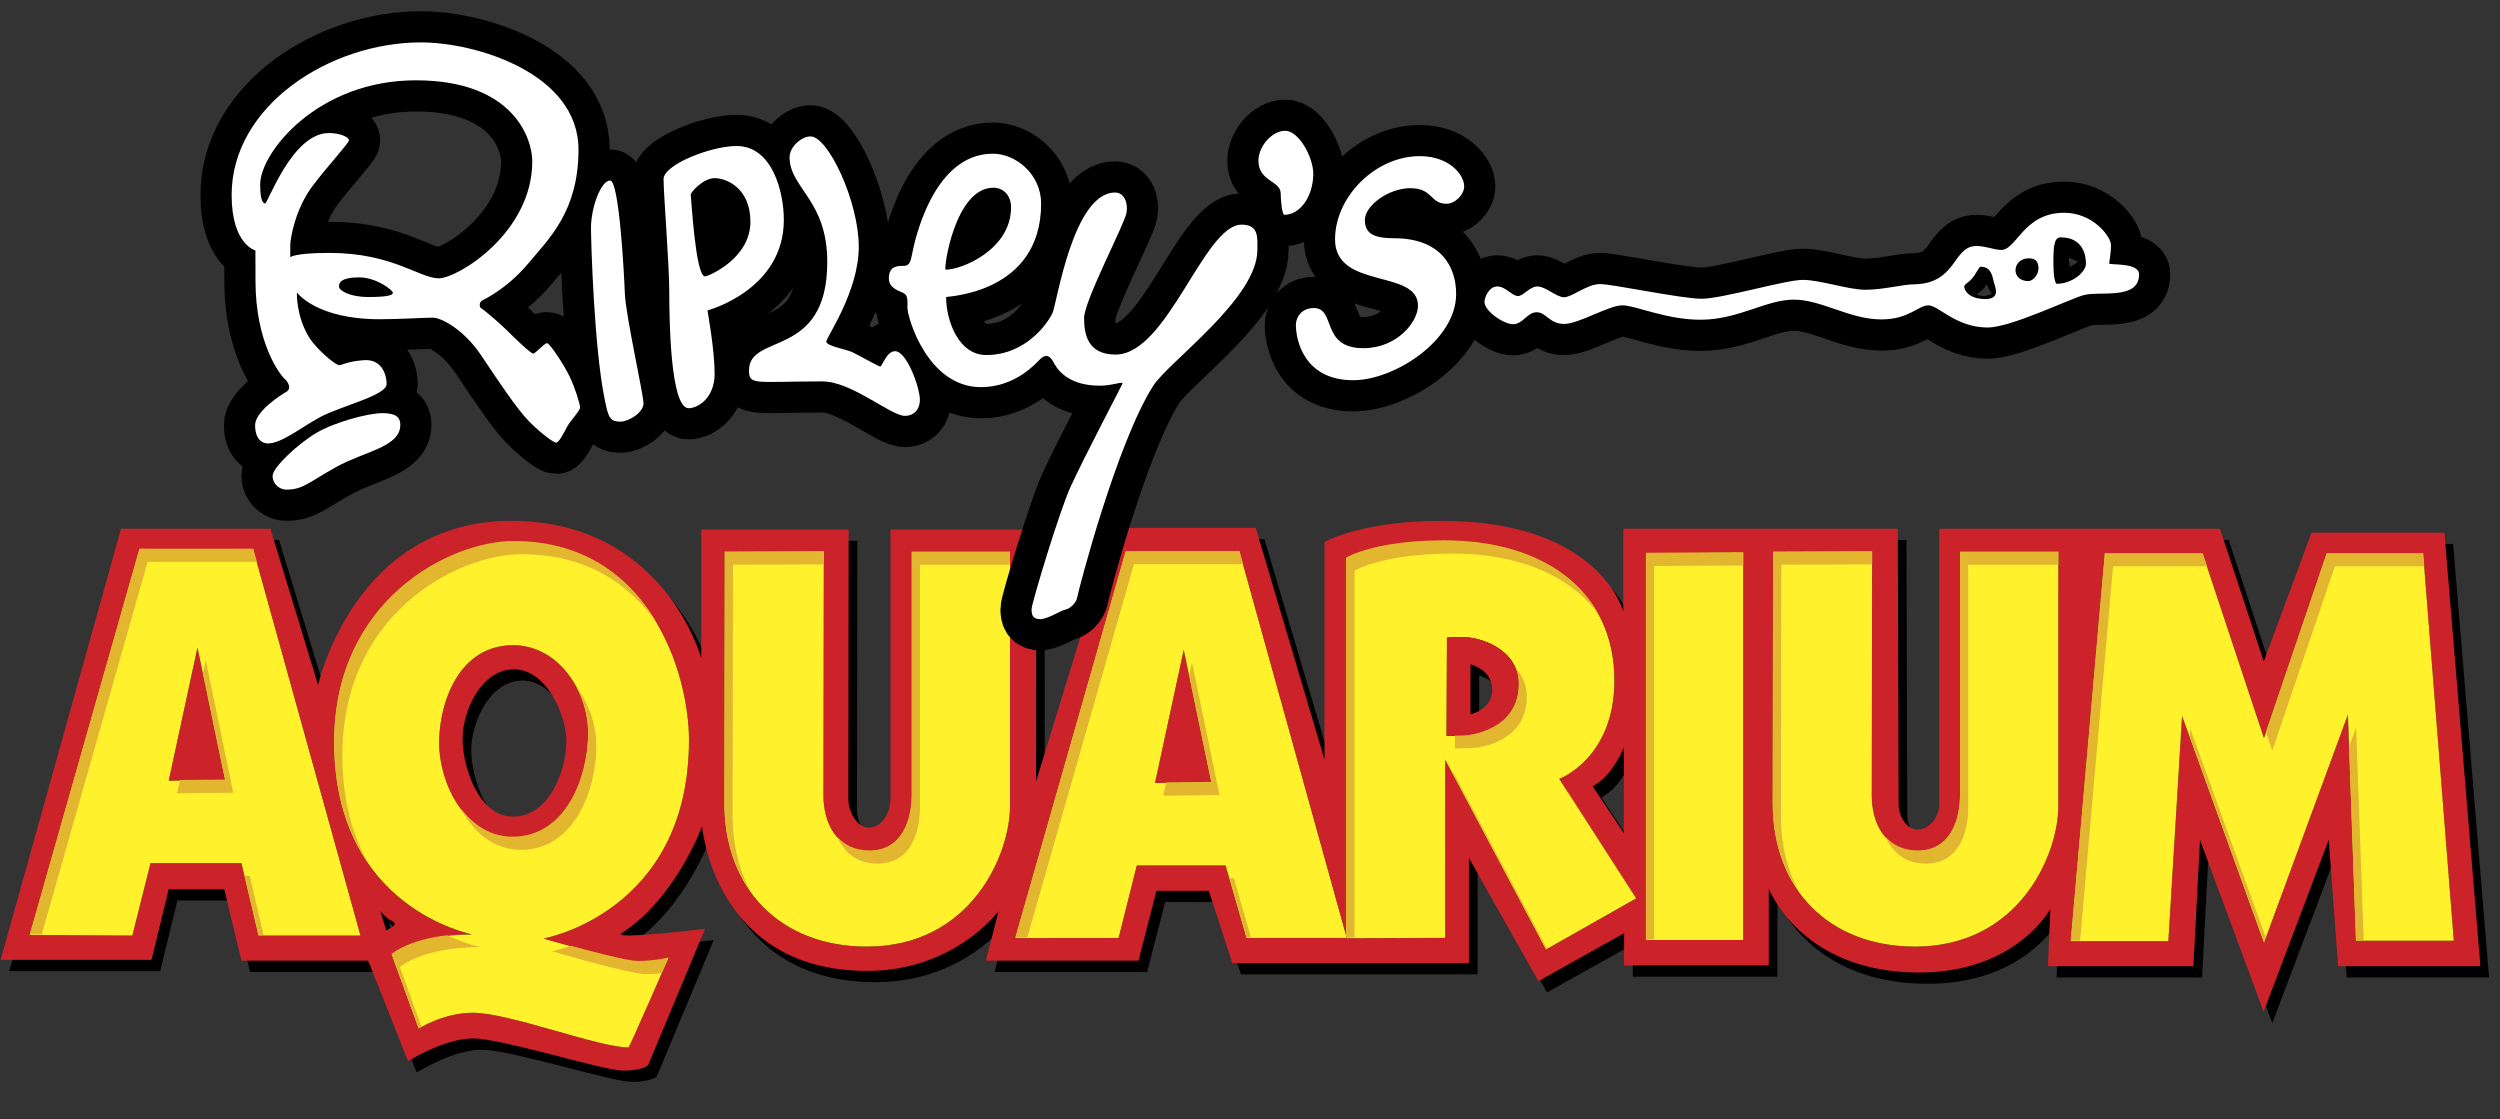 <svg width="373" height="167" viewBox="0 0 373 167" fill="none" xmlns="http://www.w3.org/2000/svg">
<rect x="0" y="0" width="373" height="167" fill="#333333" stroke="none"/>
<path fill-rule="evenodd" clip-rule="evenodd" d="M366.005 81.157H346.169L339.052 100.373L332.517 80.57H290.63V121.698C290.63 123.694 289.113 125.448 287.364 125.448C285.616 125.448 284.565 123.224 284.565 121.698C284.565 120.175 284.444 80.57 284.444 80.57H243.49V92.945C243.49 92.945 240.038 79.396 216.419 79.396C204.223 79.396 198.92 82.559 198.92 82.559V115.043L188.651 80.451H167.484L155.864 118.302L155.888 80.683H134.162V120.641C134.162 123.336 132.648 125.165 130.895 125.165C129.142 125.165 127.862 122.751 127.862 120.877C127.862 118.999 127.909 80.683 127.909 80.683H105.926V99.9C105.926 99.9 100.419 79.392 77.572 79.392C54.168 79.392 48.753 103.884 48.753 103.884L41.634 80.566H19.351L1.382 144.896H23.901L26.468 134.352H34.753L37.32 145.015H56.223L62.172 160.013C62.172 160.013 67.541 156.614 71.857 156.614C76.175 156.614 91.343 161.421 94.259 161.421C97.175 161.421 97.992 160.6 97.992 160.6L106.487 140.259C106.487 140.259 92.396 141.956 94.025 140.914C102.097 135.754 106.043 124.978 106.043 124.978C106.043 124.978 107.863 146.54 130.663 146.54C143.732 146.54 150.266 137.634 150.266 137.634L148.401 145.017H171.151L173.836 134.588H181.653L185.154 145.37H220.458V129.69L230.823 148.063L243.611 140.916V145.723H265.192V134.239C265.192 134.239 269.933 146.778 287.596 146.778C302.181 146.778 307.197 137.288 307.197 137.288L306.848 145.84H328.55L329.531 126.999L339.028 152.64L348.736 126.978L350.136 145.842H371.368L366.005 81.157V81.157ZM39.858 141.271L37.32 130.46H23.754L21.042 141.271L5.729 141.182L22.093 83.618H39.069L55.083 141.271H39.858V141.271ZM58.042 137.619C58.042 137.619 58.992 138.734 59.511 138.955C60.698 139.459 60.164 139.863 58.935 140.495C58.899 140.514 58.042 137.619 58.042 137.619ZM82.386 141.71C82.386 141.71 94.025 145.134 96.475 145.134C99.013 145.134 101.027 144.607 101.027 144.607C101.027 144.607 95.201 157.967 95.076 157.967C90.611 157.967 77.225 152.781 71.887 152.781C67.424 152.781 63.749 155.15 63.749 155.15L59.724 144.081C59.724 144.081 63.053 141.091 71.712 141.091C71.989 141.091 51.148 137.4 51.148 112.442C51.148 91.26 68.388 82.474 77.925 82.474C98.141 82.474 104.09 102.07 104.09 112.091C104.088 137.843 82.386 141.71 82.386 141.71ZM243.577 113.15V125.987L238.917 118.989C238.917 118.989 240.197 118.338 241.271 117.042C242.794 115.207 243.577 113.15 243.577 113.15V113.15ZM151.985 121.975C151.985 129.109 146.21 142.914 130.619 142.914C117.741 142.914 109.367 134.271 109.367 121.624C109.367 117.102 109.425 84.043 109.425 84.043L124.208 83.986C124.208 83.986 124.15 116.466 124.15 120.409C124.15 124.353 126.056 128.647 131.023 128.647C135.989 128.647 137.317 123.832 137.317 120.35V84.046H151.985V121.975ZM231.949 143.343L216.923 115.043V141.605L202.151 141.659V141.618H187.27L184.158 130.806H170.909L168.197 141.618L152.778 141.633L169.248 83.965H186.224L202.153 141.314V84.958C202.153 84.958 206.186 82.38 216.819 82.38C231.642 82.38 242.169 89.848 242.169 103.208C242.169 114.837 233.948 117.883 233.948 117.883L245.415 135.716L231.949 143.343V143.343ZM261.387 141.927H246.859V84.231L261.387 84.141V141.927ZM308.392 121.975C308.392 129.109 302.618 142.914 287.026 142.914C274.147 142.914 265.773 134.271 265.773 121.624C265.773 117.102 265.835 84.043 265.835 84.043L280.615 83.986C280.615 83.986 280.558 116.466 280.558 120.409C280.558 124.353 282.464 128.647 287.433 128.647C292.397 128.647 293.722 123.832 293.722 120.35V84.046H308.39C308.392 84.043 308.392 114.839 308.392 121.975V121.975ZM351.603 108.313L339.077 142.348L326.864 108.519L324.811 142.105H310.245L315.331 84.288H329.933L339.077 111.81L348.428 84.288H362.83L367.399 142.037H352.797L351.603 108.313V108.313Z" fill="black"/>
<path fill-rule="evenodd" clip-rule="evenodd" d="M22.093 83.616L5.729 141.18L21.042 141.27L23.754 130.458H37.318L39.856 141.27H55.083L39.069 83.616H22.093V83.616ZM26.468 118.155L30.758 98.293L34.872 118.07L26.468 118.155V118.155Z" fill="black"/>
<path fill-rule="evenodd" clip-rule="evenodd" d="M26.468 118.155L34.87 118.07L30.756 98.293L26.468 118.155V118.155ZM82.386 141.71C82.386 141.71 104.088 137.843 104.088 112.093C104.088 102.072 98.139 82.476 77.923 82.476C68.386 82.476 51.146 91.261 51.146 112.444C51.146 137.401 71.989 141.093 71.71 141.093C63.051 141.093 59.722 144.084 59.722 144.084L63.746 155.153C63.746 155.153 67.422 152.783 71.885 152.783C77.224 152.783 90.611 157.969 95.074 157.969C95.199 157.969 101.025 144.609 101.025 144.609C101.025 144.609 99.013 145.137 96.473 145.137C94.025 145.134 82.386 141.71 82.386 141.71V141.71ZM66.809 112.531C66.809 106.467 69.785 97.942 77.836 97.942C84.572 97.942 89.037 104.708 89.037 111.123C89.037 117.538 85.802 126.589 77.749 126.589C70.747 126.589 66.809 118.593 66.809 112.531V112.531Z" fill="black"/>
<path fill-rule="evenodd" clip-rule="evenodd" d="M89.037 111.123C89.037 104.706 84.575 97.942 77.836 97.942C69.785 97.942 66.809 106.469 66.809 112.531C66.809 118.593 70.747 126.589 77.749 126.589C85.8 126.589 89.037 117.54 89.037 111.123V111.123ZM77.836 123.515C72.584 123.515 70.311 115.868 70.311 111.914C70.311 107.962 72.935 101.543 78.01 101.543C82.824 101.543 85.8 108.398 85.8 112.265C85.8 116.134 83.524 123.515 77.836 123.515ZM186.219 83.969H169.244L152.774 141.637L168.193 141.623L170.905 130.811H184.154L187.266 141.623H202.147V141.318L186.219 83.969V83.969ZM173.617 118.508L177.905 98.641L182.019 118.419L173.617 118.508Z" fill="black"/>
<path fill-rule="evenodd" clip-rule="evenodd" d="M173.617 118.508L182.018 118.419L177.905 98.642L173.617 118.508ZM137.317 120.348C137.317 123.832 135.989 128.646 131.023 128.646C126.056 128.646 124.15 124.351 124.15 120.408C124.15 116.464 124.208 83.984 124.208 83.984L109.425 84.042C109.425 84.042 109.367 117.1 109.367 121.622C109.367 134.267 117.741 142.912 130.618 142.912C146.212 142.912 151.985 129.107 151.985 121.973V84.042H137.317V120.348ZM293.724 120.348C293.724 123.832 292.399 128.646 287.435 128.646C282.466 128.646 280.56 124.351 280.56 120.408C280.56 116.464 280.617 83.984 280.617 83.984L265.837 84.042C265.837 84.042 265.775 117.1 265.775 121.622C265.775 134.267 274.151 142.912 287.028 142.912C302.62 142.912 308.395 129.107 308.395 121.973V84.042H293.726L293.724 120.348V120.348ZM246.859 141.927H261.387V84.142L246.859 84.231V141.927ZM362.832 84.288H348.428L339.077 111.81L329.933 84.288H315.331L310.245 142.103H324.811L326.864 108.517L339.077 142.348L351.603 108.313L352.799 142.038H367.401L362.832 84.288V84.288ZM242.163 103.208C242.163 89.848 231.636 82.38 216.813 82.38C206.182 82.38 202.147 84.958 202.147 84.958V141.319L202.23 141.623H202.149V141.663L216.921 141.61V115.048L231.947 143.348L245.406 135.72L233.94 117.887C233.942 117.885 242.163 114.837 242.163 103.208V103.208ZM219.431 111.417C217.757 111.417 217.13 111.468 217.13 111.468L217.178 96.791C217.178 96.791 218.382 96.742 219.588 96.742C222.209 96.742 227.865 98.529 227.865 103.738C227.865 110.311 221.109 111.417 219.431 111.417Z" fill="black"/>
<path fill-rule="evenodd" clip-rule="evenodd" d="M202.149 141.318V141.623H202.232L202.149 141.318ZM219.589 96.74C218.385 96.74 217.179 96.789 217.179 96.789L217.13 111.465C217.13 111.465 217.757 111.414 219.431 111.414C221.109 111.414 227.865 110.308 227.865 103.736C227.865 98.526 222.211 96.74 219.589 96.74ZM220.69 108.26V100.79C220.69 100.79 223.938 101.577 223.938 104.574C223.938 107.575 220.69 108.26 220.69 108.26Z" fill="black"/>
<path fill-rule="evenodd" clip-rule="evenodd" d="M364.71 79.477H344.878L337.756 98.692L331.222 78.888H289.336V120.016C289.336 122.011 287.815 123.768 286.067 123.768C284.319 123.768 283.268 121.543 283.268 120.016C283.268 118.495 283.151 78.888 283.151 78.888H242.197V91.263C242.197 91.263 238.745 77.714 215.126 77.714C202.929 77.714 197.622 80.879 197.622 80.879V113.361L187.355 78.769H166.191L154.571 116.619L154.595 79.002H132.867V118.961C132.867 121.656 131.352 123.485 129.602 123.485C127.851 123.485 126.569 121.069 126.569 119.195C126.569 117.317 126.615 79.002 126.615 79.002H104.632V98.218C104.632 98.218 99.126 77.711 76.279 77.711C52.873 77.711 47.46 102.202 47.46 102.202L40.343 78.883H18.058L0.088 143.216H22.607L25.175 132.67H33.459L36.025 143.333H54.928L60.879 158.333C60.879 158.333 66.246 154.934 70.564 154.934C74.882 154.934 90.049 159.741 92.966 159.741C95.882 159.741 96.699 158.92 96.699 158.92L105.194 138.577C105.194 138.577 91.105 140.276 92.732 139.234C100.802 134.074 104.749 123.296 104.749 123.296C104.749 123.296 106.568 144.86 129.37 144.86C142.438 144.86 148.971 135.954 148.971 135.954L147.105 143.335H169.856L172.54 132.908H180.357L183.858 143.686H219.167V128.01L229.528 146.383L242.316 139.236V144.041H263.901V132.559C263.901 132.559 268.638 145.098 286.305 145.098C300.89 145.098 305.906 135.605 305.906 135.605L305.553 144.158H327.255L328.24 125.319L337.737 150.956L347.445 125.298L348.844 144.16H370.077L364.71 79.477V79.477ZM38.562 139.591L36.025 128.78H22.463L19.749 139.591L4.436 139.502L20.799 81.938H37.775L53.79 139.591H38.562V139.591ZM56.746 135.939C56.746 135.939 57.697 137.054 58.216 137.275C59.403 137.779 58.869 138.183 57.64 138.815C57.604 138.834 56.746 135.939 56.746 135.939ZM81.093 140.029C81.093 140.029 92.73 143.454 95.182 143.454C97.72 143.454 99.732 142.929 99.732 142.929C99.732 142.929 93.906 156.284 93.78 156.284C89.316 156.284 75.93 151.101 70.591 151.101C66.129 151.101 62.453 153.472 62.453 153.472L58.429 142.401C58.429 142.401 61.758 139.413 70.417 139.413C70.693 139.413 49.853 135.722 49.853 110.761C49.853 89.58 67.092 80.793 76.63 80.793C96.845 80.793 102.795 100.392 102.795 110.41C102.795 136.162 81.093 140.029 81.093 140.029V140.029ZM242.28 111.472V124.306L237.619 117.308C237.619 117.308 238.904 116.66 239.978 115.364C241.503 113.527 242.28 111.472 242.28 111.472V111.472ZM150.691 120.295C150.691 127.429 144.917 141.233 129.325 141.233C116.446 141.233 108.074 132.591 108.074 119.946C108.074 115.424 108.131 82.363 108.131 82.363L122.914 82.304C122.914 82.304 122.857 114.786 122.857 118.729C122.857 122.673 124.763 126.965 129.729 126.965C134.696 126.965 136.023 122.152 136.023 118.672V82.365H150.691V120.295V120.295ZM230.655 141.663L215.626 113.363V139.927L200.858 139.983V139.94H185.975L182.863 129.128H169.614L166.902 139.94L151.483 139.957L167.952 82.287H184.928L200.86 139.636V83.28C200.86 83.28 204.893 80.702 215.522 80.702C230.345 80.702 240.872 88.172 240.872 101.532C240.872 113.159 232.651 116.207 232.651 116.207L244.122 134.04L230.655 141.663V141.663ZM260.089 140.246H245.566V82.553L260.089 82.463V140.246V140.246ZM307.101 120.295C307.101 127.429 301.326 141.233 285.731 141.233C272.852 141.233 264.482 132.591 264.482 119.946C264.482 115.424 264.539 82.363 264.539 82.363L279.32 82.304C279.32 82.304 279.267 114.786 279.267 118.729C279.267 122.673 281.17 126.965 286.137 126.965C291.102 126.965 292.431 122.152 292.431 118.672V82.365H307.099C307.101 82.363 307.101 113.159 307.101 120.295V120.295ZM350.306 106.633L337.784 140.665L325.566 106.839L323.518 140.427H308.948L314.033 82.61H328.64L337.784 110.132L347.134 82.61H361.534L366.108 140.359H351.501L350.306 106.633Z" fill="#CC2229"/>
<path fill-rule="evenodd" clip-rule="evenodd" d="M25.175 116.477L33.577 116.39L29.463 96.615L25.175 116.477V116.477ZM87.744 109.445C87.744 103.028 83.279 96.264 76.543 96.264C68.492 96.264 65.516 104.789 65.516 110.851C65.516 116.913 69.456 124.911 76.456 124.911C84.504 124.911 87.744 115.86 87.744 109.445V109.445ZM76.543 121.837C71.291 121.837 69.017 114.19 69.017 110.234C69.017 106.282 71.642 99.865 76.717 99.865C81.531 99.865 84.507 106.72 84.507 110.587C84.507 114.454 82.231 121.837 76.543 121.837ZM172.323 116.828L180.723 116.739L176.612 96.963L172.323 116.828V116.828Z" fill="#CC2229"/>
<path fill-rule="evenodd" clip-rule="evenodd" d="M20.799 81.936L4.434 139.502L19.747 139.592L22.461 128.78H36.023L38.56 139.592H53.788L37.773 81.938H20.799V81.936V81.936ZM25.175 116.477L29.463 96.615L33.577 116.39L25.175 116.477V116.477ZM81.093 140.03C81.093 140.03 102.795 136.165 102.795 110.413C102.795 100.394 96.845 80.796 76.63 80.796C67.092 80.796 49.853 89.583 49.853 110.764C49.853 135.723 70.695 139.415 70.417 139.415C61.758 139.415 58.429 142.404 58.429 142.404L62.453 153.475C62.453 153.475 66.129 151.103 70.591 151.103C75.93 151.103 89.318 156.287 93.78 156.287C93.906 156.287 99.732 142.931 99.732 142.931C99.732 142.931 97.72 143.456 95.182 143.456C92.732 143.454 81.093 140.03 81.093 140.03V140.03ZM65.516 110.851C65.516 104.787 68.492 96.264 76.543 96.264C83.279 96.264 87.744 103.03 87.744 109.445C87.744 115.86 84.506 124.911 76.453 124.911C69.453 124.911 65.516 116.915 65.516 110.851V110.851ZM184.924 82.289H167.948L151.478 139.96L166.897 139.943L169.609 129.131H182.859L185.97 139.943H200.853V139.638L184.924 82.289ZM172.323 116.828L176.612 96.964L180.725 116.739L172.323 116.828ZM136.023 118.67C136.023 122.152 134.696 126.963 129.729 126.963C124.763 126.963 122.857 122.671 122.857 118.727C122.857 114.784 122.914 82.302 122.914 82.302L108.131 82.361C108.131 82.361 108.074 115.422 108.074 119.944C108.074 132.587 116.448 141.232 129.325 141.232C144.919 141.232 150.691 127.429 150.691 120.293V82.361H136.023V118.67ZM292.431 118.67C292.431 122.152 291.102 126.963 286.137 126.963C281.168 126.963 279.267 122.671 279.267 118.727C279.267 114.784 279.32 82.302 279.32 82.302L264.539 82.361C264.539 82.361 264.482 115.422 264.482 119.944C264.482 132.587 272.854 141.232 285.731 141.232C301.326 141.232 307.101 127.429 307.101 120.293V82.361H292.433L292.431 118.67V118.67ZM245.566 140.247H260.089V82.463L245.566 82.553V140.247V140.247ZM361.536 82.608H347.136L337.786 110.13L328.642 82.608H314.035L308.95 140.425H323.52L325.566 106.837L337.786 140.666L350.306 106.633L351.503 140.357H366.11L361.536 82.608V82.608ZM240.867 101.53C240.867 88.17 230.341 80.7 215.517 80.7C204.891 80.7 200.856 83.278 200.856 83.278V139.638L200.938 139.943H200.856V139.985L215.624 139.93V113.367L230.653 141.668L244.113 134.042L232.642 116.209C232.646 116.207 240.867 113.157 240.867 101.53V101.53ZM218.14 109.739C216.466 109.739 215.838 109.788 215.838 109.788L215.887 95.113C215.887 95.113 217.091 95.062 218.297 95.062C220.914 95.062 226.569 96.851 226.569 102.058C226.567 108.633 219.814 109.739 218.14 109.739Z" fill="#FFF22D"/>
<path fill-rule="evenodd" clip-rule="evenodd" d="M22.031 83.829H38.328L37.782 81.857H20.804L4.44 139.421L6.227 139.432L22.031 83.829ZM37.258 130.67H36.493L38.569 139.51H39.334L37.258 130.67ZM30.697 98.505L30.28 100.435L33.581 116.309L26.838 116.379L26.406 118.365L34.808 118.28L30.697 98.505V98.505ZM77.689 126.801C85.74 126.801 88.977 117.751 88.977 111.336C88.962 108.194 87.953 105.137 86.093 102.604C87.157 104.68 87.75 107.043 87.75 109.366C87.75 115.781 84.513 124.832 76.462 124.832C73.171 124.832 70.566 123.053 68.719 120.552C70.54 124.047 73.584 126.801 77.689 126.801ZM85.181 141.108C83.451 141.716 82.326 141.92 82.326 141.92C82.326 141.92 93.965 145.347 96.418 145.347C97.26 145.347 98.034 145.287 98.709 145.211L99.74 142.85C99.74 142.85 97.726 143.375 95.188 143.375C93.693 143.373 88.786 142.099 85.181 141.108V141.108ZM59.663 144.296C59.663 144.296 62.989 141.306 71.648 141.306C71.74 141.306 69.611 140.912 66.697 139.542C60.8 140.214 58.433 142.324 58.433 142.324L62.46 153.396C62.46 153.396 62.632 153.291 62.881 153.151L59.663 144.296V144.296Z" fill="#E2B62F"/>
<path fill-rule="evenodd" clip-rule="evenodd" d="M51.084 112.657C51.084 91.476 68.324 82.689 77.862 82.689C87.733 82.689 94.195 87.366 98.23 93.316C94.329 86.46 87.571 80.717 76.634 80.717C67.097 80.717 49.855 89.504 49.855 110.685C49.855 118.678 51.997 124.483 54.896 128.692C52.643 124.689 51.084 119.47 51.084 112.657V112.657ZM184.094 131.022H183.435L185.979 139.864H186.638L184.094 131.022ZM169.182 84.18H185.477L184.93 82.208H167.954L151.485 139.879L153.276 139.876L169.182 84.18V84.18ZM177.845 98.854L177.426 100.786L180.729 116.658L173.987 116.728L173.557 118.717L181.957 118.629L177.845 98.854V98.854ZM130.963 128.856C135.93 128.856 137.255 124.043 137.255 120.563V84.256H150.696V82.285H136.028V118.591C136.028 122.073 134.702 126.887 129.734 126.887C127.581 126.887 126.005 126.078 124.907 124.84C125.886 127.118 127.802 128.856 130.963 128.856V128.856ZM109.306 121.837C109.306 117.313 109.363 84.254 109.363 84.254L122.916 84.199L122.919 82.223L108.136 82.282C108.136 82.282 108.078 115.341 108.078 119.863C108.078 124.968 109.463 129.403 111.937 132.9C110.241 129.76 109.306 126.023 109.306 121.837V121.837ZM287.371 128.856C292.335 128.856 293.66 124.043 293.66 120.563V84.256H307.103V82.285H292.435V118.591C292.435 122.073 291.11 126.887 286.141 126.887C283.989 126.887 282.411 126.078 281.317 124.84C282.296 127.118 284.21 128.856 287.371 128.856V128.856ZM265.715 121.837C265.715 117.313 265.773 84.254 265.773 84.254L279.324 84.199V82.223L264.543 82.282C264.543 82.282 264.486 115.341 264.486 119.863C264.486 124.968 265.869 129.405 268.349 132.9C266.649 129.76 265.715 126.025 265.715 121.837V121.837ZM246.8 84.444L260.098 84.363V82.382L245.57 82.472V140.166H246.8V84.444ZM339.02 112.021L348.366 84.501H361.694L361.541 82.529H347.141L338.079 109.196L339.02 112.021ZM351.539 108.524L350.484 111.395L351.507 140.276H352.667L351.539 108.524V108.524ZM315.269 84.501H329.297L328.646 82.529H314.04L308.954 140.344H310.353L315.269 84.501V84.501ZM326.802 108.73L326.725 109.951L337.79 140.587L338.052 139.879L326.802 108.73ZM202.091 85.171C202.091 85.171 206.124 82.593 216.753 82.593C226.457 82.593 234.293 85.811 238.568 91.769C234.701 84.548 226.25 80.619 215.528 80.619C204.897 80.619 200.862 83.199 200.862 83.199V139.557L200.945 139.864H200.862V139.904L202.091 139.9V85.171ZM233.88 118.098L244.092 133.972L244.12 133.957L233.914 118.083L233.88 118.098Z" fill="#E2B62F"/>
<path fill-rule="evenodd" clip-rule="evenodd" d="M227.803 103.948C227.803 102.174 227.142 100.807 226.169 99.76C226.418 100.422 226.571 101.151 226.571 101.975C226.571 108.551 219.816 109.655 218.142 109.655C217.723 109.655 217.37 109.66 217.074 109.664L217.07 111.678C217.07 111.678 217.693 111.629 219.371 111.629C221.048 111.629 227.803 110.525 227.803 103.948V103.948ZM216.859 115.256V115.598L230.66 141.584L230.798 141.503L216.859 115.256Z" fill="#E2B62F"/>
<path fill-rule="evenodd" clip-rule="evenodd" d="M218.297 95.06C217.093 95.06 215.887 95.111 215.887 95.111L215.838 109.785C215.838 109.785 216.466 109.736 218.14 109.736C219.814 109.736 226.569 108.63 226.569 102.055C226.567 96.848 220.914 95.06 218.297 95.06ZM219.393 106.58V99.112C219.393 99.112 222.641 99.896 222.641 102.896C222.641 105.895 219.393 106.58 219.393 106.58Z" fill="#CC2229"/>
<path fill-rule="evenodd" clip-rule="evenodd" d="M58.801 63.071C56.755 63.071 51.803 64.377 49.044 65.985C46.286 67.593 42.457 71.171 42.457 72.422C42.457 73.672 43.525 74.479 44.505 74.479C46.998 74.479 47.798 73.406 51.982 71.082C56.168 68.757 61.509 68.132 61.509 64.824C61.507 63.663 60.847 63.071 58.801 63.071V63.071Z" fill="black"/>
<path fill-rule="evenodd" clip-rule="evenodd" d="M83.407 52.634C82.992 52.634 81.684 54.18 81.331 54.18C80.973 54.18 78.374 51.676 77.366 50.664C76.356 49.652 73.971 47.624 73.614 47.448C73.259 47.269 73.259 46.495 73.733 46.255C74.207 46.017 77.532 44.406 80.618 40.712C83.704 37.015 88.097 32.95 88.097 23.725C88.097 12.424 72.916 7.751 64.595 7.751C51.003 7.751 36.346 17.18 36.346 30.521C36.346 37.923 39.894 38.793 39.894 38.793C39.894 38.793 39.907 42.498 39.907 43.334C39.907 52.57 43.527 57.281 44.239 57.939C44.952 58.592 45.25 59.487 44.478 59.906C43.914 60.208 39.847 62.765 39.847 64.852C39.847 66.938 40.855 67.593 41.746 67.593C43.778 67.593 46.573 65.287 49.51 63.679C52.448 62.071 59.463 60.444 59.463 58.743C59.463 57.045 58.574 54.99 56.081 55.167C53.586 55.346 52.843 55.909 52.369 55.909C51.895 55.909 49.047 53.638 47.858 51.677C45.935 48.509 46.077 45.064 46.077 45.064C46.077 45.064 48.949 49.056 58.422 49.056C61.33 49.056 65.129 48.818 66.376 48.818C67.622 48.818 71.006 50.605 73.556 54.418C76.109 58.234 78.957 62.527 80.737 64.315C82.518 66.102 84.358 67.472 84.772 67.472C85.189 67.472 86.019 65.804 86.433 65.03C86.848 64.256 88.333 62.707 88.333 62.229C88.333 61.75 87.623 59.368 86.791 57.639C85.959 55.909 83.824 52.634 83.407 52.634V52.634ZM56.772 45.742C53.854 45.742 52.356 44.74 52.356 44.17C52.356 43.598 52.714 42.811 55.347 42.811C57.982 42.811 60.405 44.74 60.405 45.1C60.405 45.455 59.692 45.742 56.772 45.742ZM67.241 42.953C64.393 42.953 60.333 39.161 50.931 39.161C45.662 39.161 45.092 39.806 45.092 39.806V37.944C45.092 37.23 45.733 32.722 48.44 29.147C50.759 26.084 53.854 22.781 53.854 22.351C53.854 21.921 52.569 21.256 50.791 21.277C45.307 21.349 41.746 31.863 41.319 31.791C40.891 31.721 40.606 30.934 40.606 28.93C40.606 24.21 49.153 13.409 63.825 13.409C78.498 13.409 81.203 22.209 81.203 25.495C81.201 36.16 70.089 42.953 67.241 42.953V42.953ZM92.808 28.362C91.453 28.362 89.96 32.369 89.96 35.443C89.96 37.089 90.388 53.255 92.025 61.118C92.551 63.65 92.736 64.339 94.374 64.339C95.584 64.339 97.792 62.977 97.792 61.618C97.792 60.259 95.156 48.601 95.014 45.238C94.874 41.882 94.161 28.362 92.808 28.362ZM118.733 34.228C118.733 30.078 117.025 23.212 111.684 23.212C107.836 23.212 100.787 26.001 100.787 28.149C100.787 30.293 101.64 40.952 101.64 44.955C101.64 48.96 101.782 62.41 104.56 62.335C105.985 62.301 108.408 60.761 108.408 57.188C108.408 53.61 107.34 47.746 107.34 47.746C107.34 47.746 118.733 44.74 118.733 34.228V34.228ZM106.981 42.666C105.556 42.739 104.915 30.866 104.845 30.508C104.775 30.151 106.696 28.005 108.406 28.005C110.114 28.005 113.747 29.434 113.747 34.513C113.747 40.02 107.478 42.643 106.981 42.666V42.666Z" fill="black"/>
<path fill-rule="evenodd" clip-rule="evenodd" d="M135.326 53.827C134.043 53.827 133.403 56.115 133.118 56.115C132.833 56.115 129.627 54.256 128.774 53.897C127.919 53.539 125.071 53.04 125.071 52.395C125.071 51.753 129.915 44.957 129.915 38.233C129.915 31.51 125.356 21.783 122.721 21.783C121.296 21.783 119.588 23.427 119.588 24.856C119.588 29.506 125.214 31.223 125.214 40.52C125.214 55.039 113.534 51.029 113.534 56.688C113.534 58.974 114.459 58.332 124.501 58.332C128.847 58.332 134.685 63.479 136.823 63.479C137.891 63.479 139.031 62.767 139.031 61.05C139.031 59.334 137.106 53.827 135.326 53.827V53.827ZM187.032 34.943C181.412 34.943 175.984 54.327 168.229 54.327C164.171 54.327 163.53 51.468 163.53 48.89C163.53 46.316 169.584 34.873 169.867 33.154C170.113 31.674 169.512 30.151 168.159 30.151C161.892 30.151 159.472 46.673 158.83 48.099C158.189 49.532 154.914 54.395 148.932 54.395C144.802 54.395 142.949 49.27 142.949 45.737C142.949 45.638 157.122 45.31 157.122 31.791C157.122 27.428 153.348 24.352 149.928 24.352C140.741 24.352 138.106 38.157 137.891 39.231C137.678 40.303 137.536 41.092 136.681 41.092C135.826 41.092 134.4 41.02 134.4 42.951C134.4 44.523 136.106 44.844 136.674 45.199C137.244 45.557 137.178 46.227 137.178 47.371C137.178 48.785 140.167 59.187 148.145 59.187C153.274 59.187 156.345 55.639 156.915 55.065C157.709 54.269 158.357 54.358 158.917 55.386C159.317 56.117 160.725 58.97 165.879 58.97C167.874 58.97 169.45 58.21 169.235 58.71C169.02 59.212 163.688 69.322 161.507 74.063C159.899 77.56 155.696 91.441 155.696 92.3C155.696 93.16 155.837 93.802 156.977 93.802C158.117 93.802 160.04 92.515 160.752 92.373C161.465 92.23 162.39 91.373 162.533 90.442C162.675 89.514 168.41 67.487 173.857 58.972C176.154 55.384 189.384 45.971 189.384 38.731C189.382 36.946 189.665 34.943 187.032 34.943V34.943ZM149.998 29.436C151.351 29.436 152.633 30.438 152.633 32.369C152.633 38.661 145.297 41.666 142.877 41.666C142.519 41.666 144.23 29.436 149.998 29.436ZM213.607 24.724C207.018 24.724 200.966 30.759 200.966 37.151C200.966 44.661 213.341 41.532 213.341 47.031C213.341 49.443 210.229 53.378 205.195 53.378C198.784 53.378 201.145 47.388 197.803 47.388C195.934 47.388 195.132 48.817 195.132 49.892C195.132 52.216 196.378 58.159 203.678 58.159C209.776 58.159 219.038 52.259 219.038 45.286C219.038 41.173 216.723 36.972 209.776 36.972C206.93 36.972 205.414 36.391 205.414 34.245C205.414 32.099 208.975 29.506 212.178 29.506C215.605 29.506 215.12 31.829 217.608 31.829C218.904 31.829 220.237 30.444 220.237 29.238C220.237 27.496 218.01 24.724 213.607 24.724V24.724ZM316.473 40.728C316.473 40.416 316.739 39.297 316.739 38.001C316.739 36.704 314.027 33.173 309.752 33.173C303.694 33.173 302.673 38.716 300.359 38.716C299.291 38.716 298.091 38.135 296.666 38.135C293.061 38.135 293.816 43.812 287.226 43.857C285.756 43.868 282.685 44.663 280.105 44.663C277.525 44.663 273.337 43.189 270.757 43.189C268.172 43.189 258.739 46.005 255.667 46.005C252.594 46.005 242.403 43.815 240.487 43.815C238.57 43.815 236.299 45.782 235.148 45.782C233.989 45.782 232.389 44.172 231.185 44.172C229.985 44.172 229.092 45.601 228.243 45.601C227.401 45.601 226.421 44.172 225.174 44.172C223.928 44.172 223.26 45.782 223.26 46.497C223.26 47.792 226.067 49.802 227.535 49.802C229.005 49.802 229.628 48.016 231.053 48.016C232.474 48.016 232.963 49.76 235.15 49.76C237.326 49.76 241.822 46.986 243.824 46.986C245.826 46.986 250.418 49.175 255.623 49.134C261.232 49.088 265.282 46.139 269.419 46.139C273.56 46.139 277.744 49.088 282.464 49.088C286.601 49.088 287.981 46.986 289.498 46.986C291.01 46.986 293.59 50.296 298.355 50.296C301.741 50.296 310.328 46.139 312.647 45.467C314.957 44.8 320.927 46.273 320.927 42.383C320.927 40.503 316.473 41.041 316.473 40.728V40.728ZM297.998 46.048C295.639 46.048 294.841 44.84 294.841 44.17C294.841 43.842 295.49 43.591 296.034 42.955C296.6 42.287 297.055 41.22 297.289 41.22C298.934 41.22 299.068 42.83 299.246 43.5C299.423 44.17 300.359 46.048 297.998 46.048ZM304.368 43.366C303.479 43.366 302.494 42.874 302.494 41.713C302.494 40.862 303.205 39.969 304.5 39.969C305.787 39.969 305.921 40.862 305.921 41.534C305.921 42.202 305.257 43.366 304.368 43.366V43.366ZM308.637 43.768C308.458 43.768 308.144 42.964 308.144 40.594C308.144 38.225 308.239 36.84 309.216 36.84C312.598 36.84 313 39.567 313 40.771C313 41.979 310.998 43.768 308.637 43.768ZM197.72 27.4C197.754 24.963 195.589 20.94 193.545 20.94C191.501 20.94 189.54 23.335 189.54 25.388C189.54 28.555 192.866 28.34 192.866 30.31C192.866 30.993 193.032 33.473 193.419 33.473C195.723 33.475 197.678 30.825 197.72 27.4V27.4Z" fill="black"/>
<path fill-rule="evenodd" clip-rule="evenodd" d="M57.019 61.642C54.972 61.642 50.021 62.95 47.262 64.556C44.503 66.164 40.674 69.741 40.674 70.994C40.674 72.247 41.742 73.053 42.723 73.053C45.216 73.053 46.015 71.979 50.199 69.656C54.383 67.329 59.726 66.704 59.726 63.394C59.724 62.231 59.065 61.642 57.019 61.642V61.642Z" fill="black" stroke="black" stroke-width="9.299" stroke-miterlimit="2.613"/>
<path fill-rule="evenodd" clip-rule="evenodd" d="M81.624 51.204C81.21 51.204 79.901 52.755 79.546 52.755C79.189 52.755 76.59 50.251 75.581 49.241C74.573 48.226 72.187 46.199 71.829 46.02C71.474 45.844 71.474 45.068 71.948 44.827C72.425 44.589 75.747 42.981 78.834 39.286C81.92 35.592 86.312 31.525 86.312 22.3C86.312 10.999 71.129 6.326 62.808 6.326C49.217 6.326 34.559 15.755 34.559 29.096C34.559 36.498 38.107 37.37 38.107 37.37C38.107 37.37 38.12 41.075 38.12 41.911C38.12 51.145 41.74 55.856 42.453 56.513C43.165 57.168 43.463 58.064 42.691 58.479C42.129 58.783 38.06 61.344 38.06 63.424C38.06 65.508 39.069 66.166 39.96 66.166C41.989 66.166 44.786 63.862 47.721 62.252C50.659 60.644 57.676 59.017 57.676 57.319C57.676 55.618 56.787 53.561 54.292 53.742C51.799 53.92 51.056 54.486 50.582 54.486C50.108 54.486 47.26 52.215 46.071 50.255C44.148 47.088 44.29 43.642 44.29 43.642C44.29 43.642 47.162 47.633 56.636 47.633C59.543 47.633 63.342 47.395 64.589 47.395C65.833 47.395 69.219 49.183 71.77 52.997C74.322 56.813 77.17 61.105 78.951 62.892C80.731 64.679 82.571 66.049 82.986 66.049C83.402 66.049 84.232 64.381 84.647 63.609C85.061 62.835 86.546 61.282 86.546 60.806C86.546 60.327 85.834 57.945 85.004 56.215C84.177 54.482 82.041 51.204 81.624 51.204V51.204ZM54.987 44.315C52.069 44.315 50.574 43.313 50.574 42.743C50.574 42.171 50.929 41.384 53.564 41.384C56.202 41.384 58.622 43.313 58.622 43.672C58.62 44.03 57.908 44.315 54.987 44.315V44.315ZM65.459 41.526C62.608 41.526 58.55 37.734 49.149 37.734C43.878 37.734 43.31 38.378 43.31 38.378V36.517C43.31 35.802 43.95 31.297 46.656 27.72C48.974 24.657 52.069 21.353 52.069 20.924C52.069 20.494 50.786 19.828 49.006 19.852C43.52 19.924 39.962 30.438 39.532 30.366C39.105 30.295 38.822 29.508 38.822 27.505C38.822 22.785 47.368 11.984 62.041 11.984C76.713 11.984 79.418 20.781 79.418 24.07C79.416 34.73 68.307 41.526 65.459 41.526ZM91.024 26.935C89.671 26.935 88.175 30.942 88.175 34.016C88.175 35.662 88.601 51.825 90.241 59.693C90.768 62.224 90.953 62.909 92.591 62.909C93.799 62.909 96.007 61.55 96.007 60.193C96.007 58.832 93.372 47.175 93.231 43.813C93.091 40.452 92.379 26.935 91.024 26.935ZM116.948 32.801C116.948 28.651 115.24 21.785 109.897 21.785C106.051 21.785 99 24.576 99 26.722C99 28.866 99.855 39.525 99.855 43.528C99.855 47.533 99.998 60.98 102.773 60.906C104.199 60.871 106.621 59.331 106.621 55.758C106.621 52.18 105.553 46.316 105.553 46.316C105.553 46.316 116.948 43.313 116.948 32.801V32.801ZM105.198 41.241C103.773 41.311 103.133 29.44 103.063 29.083C102.99 28.726 104.913 26.577 106.623 26.577C108.333 26.577 111.964 28.007 111.964 33.088C111.964 38.591 105.696 41.215 105.198 41.241V41.241Z" fill="black" stroke="black" stroke-width="9.299" stroke-miterlimit="2.613"/>
<path fill-rule="evenodd" clip-rule="evenodd" d="M133.543 52.4C132.261 52.4 131.62 54.686 131.333 54.686C131.048 54.686 127.845 52.825 126.99 52.47C126.135 52.113 123.287 51.611 123.287 50.968C123.287 50.324 128.13 43.53 128.13 36.806C128.13 30.083 123.569 20.356 120.936 20.356C119.513 20.356 117.803 22 117.803 23.432C117.803 28.081 123.431 29.798 123.431 39.095C123.431 53.614 111.75 49.607 111.75 55.263C111.75 57.549 112.675 56.907 122.717 56.907C127.06 56.907 132.901 62.054 135.036 62.054C136.104 62.054 137.244 61.344 137.244 59.623C137.246 57.905 135.324 52.4 133.543 52.4V52.4ZM185.249 33.516C179.63 33.516 174.199 52.9 166.446 52.9C162.388 52.9 161.748 50.037 161.748 47.463C161.748 44.889 167.801 33.446 168.084 31.727C168.331 30.247 167.729 28.726 166.376 28.726C160.11 28.726 157.687 45.247 157.047 46.676C156.405 48.108 153.129 52.97 147.148 52.97C143.017 52.97 141.167 47.848 141.167 44.315C141.167 44.215 155.339 43.887 155.339 30.368C155.339 26.008 151.566 22.93 148.145 22.93C138.959 22.93 136.323 36.732 136.108 37.806C135.896 38.878 135.753 39.667 134.898 39.667C134.043 39.667 132.618 39.593 132.618 41.529C132.618 43.1 134.322 43.419 134.892 43.777C135.462 44.132 135.396 44.804 135.396 45.949C135.396 47.361 138.384 57.762 146.363 57.762C151.491 57.762 154.563 54.21 155.133 53.64C155.926 52.842 156.575 52.932 157.136 53.959C157.536 54.693 158.944 57.545 164.098 57.545C166.093 57.545 167.669 56.786 167.455 57.286C167.242 57.785 161.909 67.895 159.729 72.636C158.119 76.131 153.916 90.014 153.916 90.874C153.916 91.733 154.059 92.375 155.199 92.375C156.339 92.375 158.262 91.089 158.974 90.946C159.685 90.808 160.612 89.944 160.754 89.017C160.897 88.085 166.629 66.06 172.079 57.547C174.376 53.957 187.606 44.547 187.606 37.306C187.6 35.52 187.883 33.516 185.249 33.516V33.516ZM148.213 28.007C149.566 28.007 150.849 29.009 150.849 30.94C150.849 37.232 143.513 40.237 141.092 40.237C140.735 40.24 142.445 28.007 148.213 28.007ZM211.825 23.296C205.235 23.296 199.188 29.33 199.188 35.722C199.188 43.232 211.563 40.103 211.563 45.604C211.563 48.016 208.456 51.949 203.417 51.949C197.006 51.949 199.367 45.959 196.025 45.959C194.155 45.959 193.349 47.389 193.349 48.465C193.349 50.788 194.6 56.73 201.9 56.73C207.998 56.73 217.259 50.832 217.259 43.86C217.259 39.746 214.945 35.545 207.998 35.545C205.152 35.545 203.64 34.962 203.64 32.818C203.64 30.672 207.196 28.077 210.404 28.077C213.826 28.077 213.341 30.4 215.83 30.4C217.125 30.4 218.459 29.015 218.459 27.809C218.459 26.069 216.232 23.296 211.825 23.296V23.296ZM314.695 39.299C314.695 38.987 314.961 37.868 314.961 36.572C314.961 35.277 312.249 31.744 307.973 31.744C301.916 31.744 300.895 37.287 298.58 37.287C297.513 37.287 296.313 36.704 294.888 36.704C291.283 36.704 292.038 42.382 285.448 42.426C283.978 42.437 280.907 43.232 278.327 43.232C275.747 43.232 271.559 41.758 268.978 41.758C266.394 41.758 256.961 44.572 253.889 44.572C250.816 44.572 240.625 42.384 238.708 42.384C236.792 42.384 234.52 44.351 233.37 44.351C232.21 44.351 230.611 42.741 229.407 42.741C228.203 42.741 227.314 44.17 226.469 44.17C225.623 44.17 224.642 42.741 223.396 42.741C222.149 42.741 221.482 44.351 221.482 45.066C221.482 46.361 224.289 48.371 225.757 48.371C227.227 48.371 227.85 46.587 229.275 46.587C230.696 46.587 231.185 48.331 233.372 48.331C235.548 48.331 240.044 45.555 242.046 45.555C244.047 45.555 248.64 47.742 253.844 47.703C259.453 47.657 263.503 44.706 267.64 44.706C271.782 44.706 275.966 47.657 280.686 47.657C284.823 47.657 286.203 45.555 287.72 45.555C289.232 45.555 291.812 48.865 296.577 48.865C299.963 48.865 308.55 44.706 310.868 44.036C313.178 43.368 319.149 44.84 319.149 40.95C319.149 39.076 314.695 39.612 314.695 39.299ZM296.222 44.619C293.863 44.619 293.065 43.411 293.065 42.741C293.065 42.413 293.714 42.164 294.258 41.526C294.824 40.858 295.279 39.791 295.513 39.791C297.157 39.791 297.291 41.399 297.47 42.069C297.645 42.743 298.58 44.619 296.222 44.619ZM302.59 41.937C301.697 41.937 300.716 41.446 300.716 40.284C300.716 39.433 301.426 38.54 302.722 38.54C304.009 38.54 304.143 39.433 304.143 40.103C304.143 40.773 303.479 41.937 302.59 41.937V41.937ZM306.861 42.341C306.682 42.341 306.368 41.537 306.368 39.167C306.368 36.798 306.463 35.413 307.44 35.413C310.822 35.413 311.224 38.14 311.224 39.346C311.221 40.552 309.22 42.341 306.861 42.341ZM195.942 25.974C195.972 23.536 193.807 19.514 191.762 19.514C189.718 19.514 187.759 21.909 187.759 23.961C187.759 27.128 191.082 26.914 191.082 28.883C191.082 29.568 191.248 32.048 191.635 32.048C193.941 32.048 195.9 29.396 195.942 25.974V25.974Z" fill="black" stroke="black" stroke-width="9.299" stroke-miterlimit="2.613"/>
<path fill-rule="evenodd" clip-rule="evenodd" d="M57.019 61.642C54.97 61.642 50.021 62.95 47.262 64.556C44.503 66.164 40.674 69.741 40.674 70.994C40.674 72.247 41.742 73.053 42.723 73.053C45.214 73.053 46.015 71.979 50.199 69.656C54.385 67.329 59.726 66.704 59.726 63.394C59.724 62.231 59.065 61.642 57.019 61.642V61.642Z" fill="white"/>
<path fill-rule="evenodd" clip-rule="evenodd" d="M81.622 51.204C81.207 51.204 79.901 52.755 79.544 52.755C79.187 52.755 76.587 50.251 75.581 49.241C74.571 48.226 72.187 46.199 71.829 46.02C71.474 45.844 71.474 45.068 71.948 44.827C72.423 44.589 75.747 42.981 78.834 39.286C81.92 35.592 86.31 31.525 86.31 22.3C86.31 10.999 71.129 6.326 62.808 6.326C49.217 6.326 34.559 15.755 34.559 29.096C34.559 36.498 38.107 37.368 38.107 37.368C38.107 37.368 38.12 41.073 38.12 41.909C38.12 51.142 41.74 55.854 42.453 56.511C43.165 57.166 43.463 58.062 42.691 58.476C42.129 58.781 38.062 61.342 38.062 63.422C38.062 65.506 39.071 66.164 39.962 66.164C41.993 66.164 44.788 63.86 47.726 62.25C50.663 60.642 57.678 59.015 57.678 57.317C57.678 55.616 56.789 53.559 54.296 53.739C51.803 53.918 51.061 54.484 50.587 54.484C50.112 54.484 47.264 52.212 46.075 50.253C44.152 47.086 44.295 43.64 44.295 43.64C44.295 43.64 47.166 47.631 56.64 47.631C59.548 47.631 63.347 47.392 64.591 47.392C65.837 47.392 69.222 49.181 71.772 52.995C74.324 56.811 77.174 61.101 78.953 62.888C80.731 64.675 82.573 66.044 82.988 66.044C83.405 66.044 84.234 64.377 84.649 63.605C85.064 62.831 86.548 61.278 86.548 60.801C86.548 60.323 85.838 57.94 85.006 56.211C84.177 54.482 82.039 51.204 81.622 51.204V51.204ZM54.987 44.315C52.067 44.315 50.572 43.313 50.572 42.743C50.572 42.17 50.927 41.383 53.562 41.383C56.198 41.383 58.618 43.313 58.618 43.672C58.62 44.03 57.908 44.315 54.987 44.315ZM65.457 41.526C62.608 41.526 58.548 37.734 49.149 37.734C43.878 37.734 43.308 38.378 43.308 38.378V36.517C43.308 35.802 43.948 31.297 46.654 27.72C48.972 24.657 52.067 21.353 52.067 20.924C52.067 20.494 50.784 19.828 49.004 19.852C43.52 19.924 39.96 30.438 39.532 30.366C39.105 30.295 38.82 29.508 38.82 27.505C38.82 22.785 47.366 11.984 62.038 11.984C76.709 11.984 79.416 20.781 79.416 24.069C79.416 34.73 68.307 41.526 65.457 41.526V41.526ZM91.024 26.935C89.671 26.935 88.175 30.942 88.175 34.016C88.175 35.662 88.603 51.825 90.241 59.693C90.768 62.224 90.953 62.909 92.591 62.909C93.802 62.909 96.009 61.55 96.009 60.193C96.009 58.832 93.374 47.175 93.231 43.813C93.089 40.452 92.379 26.935 91.024 26.935ZM116.948 32.801C116.948 28.651 115.24 21.785 109.899 21.785C106.051 21.785 99.002 24.576 99.002 26.722C99.002 28.866 99.855 39.525 99.855 43.528C99.855 47.533 99.998 60.98 102.776 60.906C104.201 60.871 106.623 59.331 106.623 55.758C106.623 52.18 105.553 46.316 105.553 46.316C105.553 46.316 116.948 43.313 116.948 32.801V32.801ZM105.196 41.241C103.771 41.311 103.131 29.44 103.058 29.083C102.988 28.726 104.911 26.577 106.621 26.577C108.329 26.577 111.962 28.007 111.962 33.088C111.962 38.591 105.696 41.215 105.196 41.241V41.241Z" fill="white"/>
<path fill-rule="evenodd" clip-rule="evenodd" d="M133.543 52.4C132.261 52.4 131.62 54.684 131.333 54.684C131.05 54.684 127.845 52.823 126.99 52.468C126.135 52.111 123.284 51.609 123.284 50.966C123.284 50.322 128.128 43.528 128.128 36.804C128.128 30.081 123.569 20.354 120.934 20.354C119.509 20.354 117.801 21.998 117.801 23.43C117.801 28.079 123.429 29.796 123.429 39.093C123.429 53.612 111.75 49.605 111.75 55.261C111.75 57.547 112.675 56.905 122.717 56.905C127.062 56.905 132.901 62.052 135.038 62.052C136.106 62.052 137.246 61.342 137.246 59.621C137.246 57.905 135.324 52.4 133.543 52.4V52.4ZM185.247 33.516C179.628 33.516 174.199 52.9 166.444 52.9C162.386 52.9 161.744 50.037 161.744 47.463C161.744 44.889 167.797 33.446 168.082 31.727C168.327 30.247 167.727 28.726 166.374 28.726C160.108 28.726 157.685 45.247 157.043 46.676C156.403 48.108 153.125 52.97 147.144 52.97C143.013 52.97 141.162 47.848 141.162 44.315C141.162 44.215 155.335 43.887 155.335 30.368C155.335 26.008 151.561 22.93 148.141 22.93C138.954 22.93 136.319 36.732 136.104 37.806C135.891 38.88 135.749 39.667 134.894 39.667C134.041 39.667 132.616 39.595 132.616 41.529C132.616 43.1 134.322 43.419 134.89 43.777C135.46 44.132 135.394 44.804 135.394 45.949C135.394 47.361 138.384 57.762 146.361 57.762C151.489 57.762 154.56 54.21 155.131 53.64C155.922 52.842 156.573 52.932 157.132 53.959C157.532 54.693 158.94 57.545 164.094 57.545C166.089 57.545 167.663 56.786 167.45 57.286C167.238 57.785 161.905 67.895 159.725 72.636C158.115 76.131 153.912 90.014 153.912 90.874C153.912 91.733 154.054 92.375 155.194 92.375C156.334 92.375 158.255 91.089 158.968 90.946C159.678 90.808 160.606 89.944 160.748 89.017C160.891 88.085 166.623 66.06 172.072 57.547C174.37 53.957 187.6 44.547 187.6 37.306C187.6 35.52 187.881 33.516 185.247 33.516V33.516ZM148.213 28.007C149.566 28.007 150.849 29.009 150.849 30.94C150.849 37.232 143.513 40.237 141.092 40.237C140.735 40.24 142.445 28.007 148.213 28.007ZM211.825 23.296C205.235 23.296 199.188 29.33 199.188 35.722C199.188 43.232 211.563 40.103 211.563 45.604C211.563 48.016 208.456 51.949 203.417 51.949C197.006 51.949 199.367 45.959 196.025 45.959C194.151 45.959 193.345 47.389 193.345 48.465C193.345 50.788 194.6 56.73 201.898 56.73C207.996 56.73 217.257 50.832 217.257 43.86C217.257 39.746 214.943 35.545 207.996 35.545C205.15 35.545 203.638 34.962 203.638 32.818C203.638 30.672 207.194 28.077 210.402 28.077C213.824 28.077 213.339 30.4 215.828 30.4C217.123 30.4 218.457 29.015 218.457 27.809C218.459 26.069 216.232 23.296 211.825 23.296V23.296ZM314.695 39.299C314.695 38.987 314.961 37.868 314.961 36.572C314.961 35.277 312.249 31.744 307.973 31.744C301.916 31.744 300.895 37.287 298.58 37.287C297.513 37.287 296.313 36.704 294.888 36.704C291.283 36.704 292.038 42.382 285.448 42.426C283.978 42.437 280.907 43.232 278.327 43.232C275.747 43.232 271.559 41.758 268.978 41.758C266.394 41.758 256.961 44.572 253.889 44.572C250.816 44.572 240.625 42.384 238.708 42.384C236.792 42.384 234.52 44.351 233.37 44.351C232.21 44.351 230.611 42.741 229.407 42.741C228.203 42.741 227.314 44.17 226.469 44.17C225.623 44.17 224.642 42.741 223.396 42.741C222.149 42.741 221.482 44.351 221.482 45.066C221.482 46.361 224.289 48.371 225.757 48.371C227.227 48.371 227.85 46.587 229.275 46.587C230.696 46.587 231.185 48.331 233.372 48.331C235.548 48.331 240.044 45.555 242.046 45.555C244.047 45.555 248.64 47.742 253.844 47.703C259.453 47.657 263.503 44.706 267.64 44.706C271.782 44.706 275.966 47.657 280.686 47.657C284.823 47.657 286.203 45.555 287.72 45.555C289.232 45.555 291.812 48.865 296.577 48.865C299.963 48.865 308.55 44.706 310.868 44.036C313.178 43.368 319.149 44.84 319.149 40.95C319.149 39.076 314.695 39.612 314.695 39.299ZM296.222 44.619C293.863 44.619 293.065 43.411 293.065 42.741C293.065 42.413 293.714 42.164 294.258 41.526C294.824 40.858 295.279 39.791 295.513 39.791C297.157 39.791 297.291 41.399 297.47 42.069C297.645 42.743 298.58 44.619 296.222 44.619ZM302.59 41.937C301.697 41.937 300.716 41.446 300.716 40.284C300.716 39.433 301.426 38.54 302.722 38.54C304.009 38.54 304.143 39.433 304.143 40.103C304.143 40.773 303.479 41.937 302.59 41.937V41.937ZM306.861 42.341C306.682 42.341 306.368 41.537 306.368 39.167C306.368 36.798 306.463 35.413 307.44 35.413C310.822 35.413 311.224 38.14 311.224 39.346C311.221 40.552 309.22 42.341 306.861 42.341ZM195.942 25.974C195.972 23.536 193.807 19.514 191.762 19.514C189.714 19.514 187.757 21.909 187.757 23.961C187.757 27.128 191.082 26.914 191.082 28.883C191.082 29.568 191.248 32.048 191.635 32.048C193.936 32.048 195.9 29.396 195.942 25.974V25.974Z" fill="white"/>
</svg>
